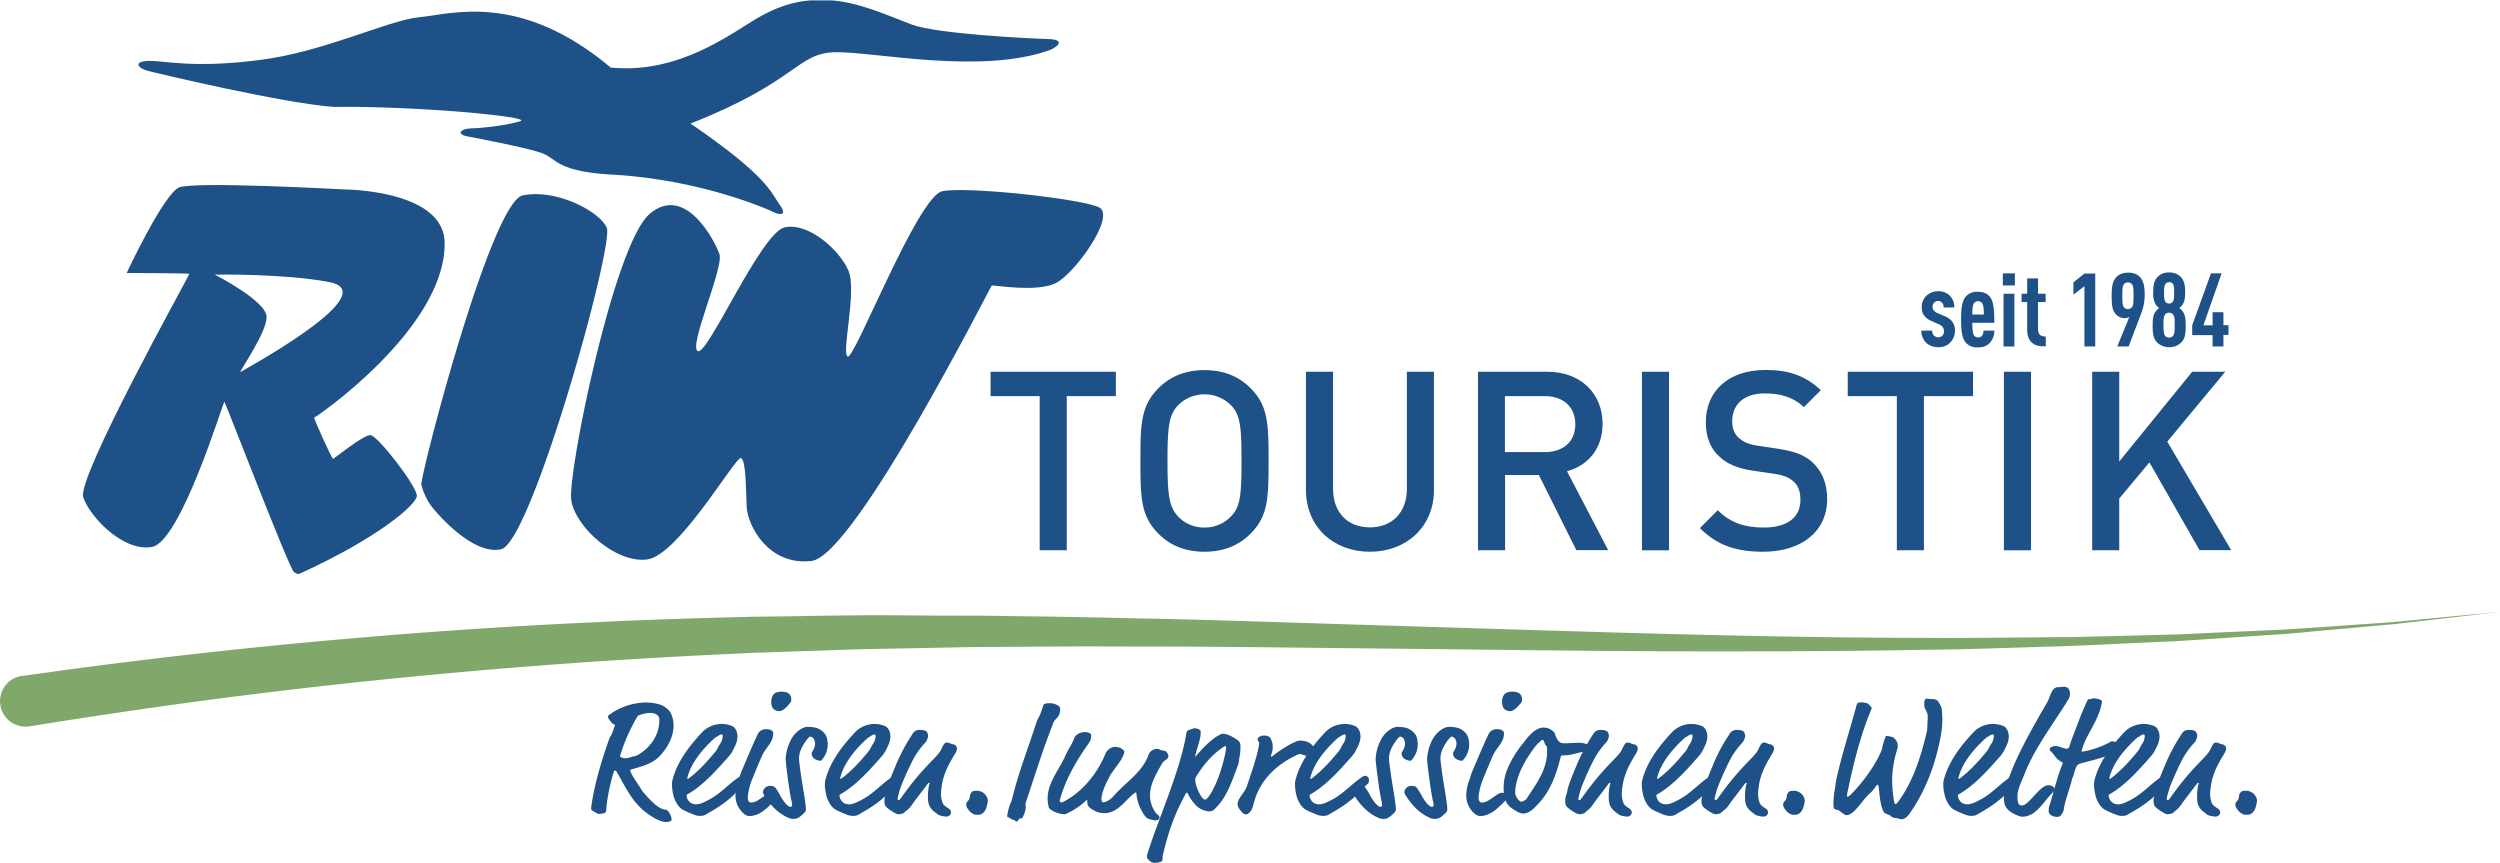 <svg id="Ebene_1" data-name="Ebene 1" xmlns="http://www.w3.org/2000/svg" xmlns:xlink="http://www.w3.org/1999/xlink" viewBox="0 0 1384.8 477.92"><defs><style>.cls-1{fill:none;}.cls-2{fill:#1e5187;}.cls-3{clip-path:url(#clip-path);}.cls-4{fill:#81a86b;}</style><clipPath id="clip-path" transform="translate(-3 -4.08)"><rect class="cls-1" x="3" y="4.3" width="1384.8" height="473.4"/></clipPath></defs><title>1-riw-0</title><g id="Ebene_1-2" data-name="Ebene 1"><path class="cls-2" d="M376.1,406.2c0,4.7-2.2,10.8-7.5,16.5-3.7,4-8.5,5.5-15.6,7.5-.7.2-.9.3-.9.9,1.2,3.2,4.3,7.2,6.5,10.8a5.67,5.67,0,0,0,1,1.3,64.32,64.32,0,0,0,5.4,5.7c3.2,2.9,4.9,3.4,7.1,3.8,1.2.3,2.9,3.4,2.9,5.3,0,1-1.5,1.4-3,1.4-2.3,0-5.1-1.2-8.2-3.2-10-6.2-13.7-15.1-19.2-24.6-.4-.7-.6-.7-.8-.7-.5,0-.7.3-.9,1-2.6,8.3-4.1,18-4.1,21.3,0,1-1.3,1.7-3.9,1.7-1.2,0-.9-.2-2.4-1-.6-.3-2.1-.9-2.1-2.1,1.7-12.9,5.5-25.3,9.8-37.7a10.78,10.78,0,0,1,1.2-2.6c.9-1.2,1.5-4.1,2.3-5.7,0-.4-.2-.4-.4-.4-.9,0-3.5-3.2-3.5-4.2a1.12,1.12,0,0,1,.7-1.2,35.56,35.56,0,0,1,20.1-6.8,27.55,27.55,0,0,1,7.8,1.1,8.07,8.07,0,0,1,2.7,1.3c2.5,1.8,2.8,2.3,3.5,3.6A15.18,15.18,0,0,1,376.1,406.2ZM363.2,399a17.33,17.33,0,0,0-6,1.2c-.6.2-1,.4-1.2.9a99.17,99.17,0,0,0-9.5,21.6c0,.3,0,.5.3.7a4.51,4.51,0,0,0,2.5.7,8.52,8.52,0,0,0,3.3-.7c1.6-.6,1.9,0,4.5-1.6,5.8-3.6,11.1-10.2,11.1-18.6a3.79,3.79,0,0,0-.7-2.7A6.26,6.26,0,0,0,363.2,399Z" transform="translate(-3 -4.08)"/><path class="cls-2" d="M390.9,456a8.47,8.47,0,0,1-3.6-.7,59.68,59.68,0,0,1-6.1-2.7c-1.9-1.1-3.7-3.5-4.8-6.6a27.87,27.87,0,0,1-1.2-7.4,10.87,10.87,0,0,1,.5-3.2c2.7-9.8,9.2-18.2,16.5-26a15.07,15.07,0,0,1,16.2-3.2c1.1.4,3.1,2.1,3.1,6,0,2.5-1.1,4.6-2.2,6.9a18,18,0,0,1-3.1,4.5c-6.6,7.5-14.1,15.8-22.3,20.4-.5.3-.6.5-.6.8a5.56,5.56,0,0,0,2.3,4,5.88,5.88,0,0,0,3,.8c1.6,0,3.1-.4,7.4-2.7,6.6-3.6,10.7-8.7,16.4-12.4a3,3,0,0,1,1.9-.7c.6,0,1.9,1,1.9,1.9a6.76,6.76,0,0,1-.1,1.2,1.38,1.38,0,0,1-.5,1.3c-4.6,3.9-6.6,8.7-21.2,16.8A5.39,5.39,0,0,1,390.9,456Zm12.4-43.9c0-.8,0-1.2-.6-1.2a3.46,3.46,0,0,0-2,.9c-1.1.7-1,.4-1.9,1.2-6.2,5.6-13,13.4-15.1,22,0,.4.1.5.2.5a1.33,1.33,0,0,0,.7-.3c5.7-4.3,10.4-9.6,14.7-14.8,1.4-1.7,1.1-2,2.3-3.9A8,8,0,0,0,403.3,412.1Z" transform="translate(-3 -4.08)"/><path class="cls-2" d="M428,451.5c-2,1.8-5.6,4.6-9.9,4.6-2.9,0-6.1-4-7.2-7.6a13.72,13.72,0,0,1-.5-4,23,23,0,0,1,1.5-7.8c.7-1.8,1.1-3.5,1.6-4.8,3-7,5.8-13.9,9.3-21.3a5,5,0,0,1,4.8-2.6,4.7,4.7,0,0,1,2.9.8,1.65,1.65,0,0,1,.8,1.5c0,5.1-3.9,7.5-6.1,12.2-1.6,3.6-4.3,10.1-5.7,13.6a34.06,34.06,0,0,0-2.3,9.4c0,.9.1,3.1,1.7,3.1,2.1,0,3.2-.6,7-3.3,2.3-1.6,3-2.1,4.5-2.1a4,4,0,0,1,2.4.7,1.5,1.5,0,0,1,.6,1.3c0,1.1-.6,1.6-1.5,2.6Zm13.3-59.9a2.62,2.62,0,0,1-.5,1.7c-1.7,2.1-4,4.7-6.1,4.7a4.48,4.48,0,0,1-3.8-1.9,7.54,7.54,0,0,1-.7-3.3,7,7,0,0,1,1.2-4c1-1.2,2.7-1.6,4.7-1.6,1.5,0,3.4.5,4,1.2A4.31,4.31,0,0,1,441.3,391.6Z" transform="translate(-3 -4.08)"/><path class="cls-2" d="M461.5,416.4a12.72,12.72,0,0,1-2.8,8c-.8,1-.9,1.1-1.3,1.1a7.27,7.27,0,0,1-3.4-1.2,3.55,3.55,0,0,1-1.4-3.1,1.6,1.6,0,0,1,.3-.8,8.16,8.16,0,0,0,1.6-4.4,5.94,5.94,0,0,0-.7-2.6,2.67,2.67,0,0,0-2.1-1.3c-.7,0-5.1,5.5-5.9,9.9a14.73,14.73,0,0,0-.2,2.5c0,.6.5,4.9.7,6.1.9,7.2,3.1,18,3.1,21.9a2.3,2.3,0,0,1-.8,1.7c-1.7,1.7-3.5,3.5-6,3.5a7.46,7.46,0,0,1-2.4-.4c-6.3-2.6-10.8-7.6-14-12.9a4.76,4.76,0,0,1-.6-1.4,3.84,3.84,0,0,1,3.5-3.6c1.9,0,2.8.2,3.6,1.3,2.2,3,3.4,6.6,6.2,9.2,1,.9,1.4,1.1,1.9,1.1a.92.92,0,0,0,1-.8,14,14,0,0,0-.5-3c-1.3-6.3-3.1-20.7-3.1-22.7a26,26,0,0,1,3.5-11.7c2.8-4.4,6.7-6.1,8.5-6.1,5.3,0,7.4,1.3,9.4,3.5C461,411.6,461.5,414.5,461.5,416.4Z" transform="translate(-3 -4.08)"/><path class="cls-2" d="M475.6,456a8.47,8.47,0,0,1-3.6-.7,59.68,59.68,0,0,1-6.1-2.7c-1.9-1.1-3.7-3.5-4.8-6.6a27.87,27.87,0,0,1-1.2-7.4,10.87,10.87,0,0,1,.5-3.2c2.7-9.8,9.2-18.2,16.5-26a15.07,15.07,0,0,1,16.2-3.2c1.1.4,3.1,2.1,3.1,6,0,2.5-1.1,4.6-2.2,6.9a18,18,0,0,1-3.1,4.5c-6.6,7.5-14.1,15.8-22.3,20.4-.5.3-.6.5-.6.8a5.56,5.56,0,0,0,2.3,4,5.88,5.88,0,0,0,3,.8c1.6,0,3.1-.4,7.4-2.7,6.6-3.6,10.7-8.7,16.4-12.4a3,3,0,0,1,1.9-.7c.6,0,1.9,1,1.9,1.9a6.76,6.76,0,0,1-.1,1.2,1.38,1.38,0,0,1-.5,1.3c-4.6,3.9-6.6,8.7-21.2,16.8A5.53,5.53,0,0,1,475.6,456ZM488,412.1c0-.8,0-1.2-.6-1.2a3.46,3.46,0,0,0-2,.9c-1.1.7-1,.4-1.9,1.2-6.2,5.6-13,13.4-15.1,22,0,.4.1.5.2.5a1.33,1.33,0,0,0,.7-.3c5.7-4.3,10.4-9.6,14.7-14.8,1.4-1.7,1.1-2,2.3-3.9A8,8,0,0,0,488,412.1Z" transform="translate(-3 -4.08)"/><path class="cls-2" d="M507.9,411.5a9.51,9.51,0,0,1,1.5-2.1,4.94,4.94,0,0,1,3.4-1c2.2,0,3.5.6,3.8,1.4a5.49,5.49,0,0,1,.5,1.7A6.88,6.88,0,0,1,515,416a44.33,44.33,0,0,0-6.1,8.6c-1.3,2.5-3.6,7.1-6.8,15a54,54,0,0,0-1.9,6.7c0,.4,0,1,.3,1,.6,0,1-.3,1.6-1.2,13-18.4,20.1-22.3,22.2-26.8,1.7-3.6,2.1-3.9,3.4-3.9s1.9.9,3.5,1a2.53,2.53,0,0,1,1.9,2.6,7.53,7.53,0,0,1-1,2.5c-3.5,5.7-5.3,9.3-6.7,14.2a42.4,42.4,0,0,0-1.2,8.6,16.41,16.41,0,0,0,.8,4.1c.3,1.7,2.7,3,3.4,3.5a2.71,2.71,0,0,1,1.4,2.2,2.49,2.49,0,0,1-2.5,2.3c-.8,0-3.8-.3-5-1.3-1.3-1.2-2.5-1.6-3.7-3.4-1.2-1.5-1.6-3.6-1.6-6,0-5.7.9-7.3.9-7.6s-.1-.4-.3-.4-.3,0-.6.4c-3.9,5.2-6.5,8.4-8.8,11.7-2,2.9-2.8,2.8-4.1,4.2-.8.9-2.7,1.1-3.6,1.1-1.2,0-5.7-2.9-6.9-4.4a5.22,5.22,0,0,1-.7-2.8c0-3,.9-3.6,1.2-5.8.4-2.8,3.1-9.3,4.7-13.1A101.1,101.1,0,0,1,507.9,411.5Z" transform="translate(-3 -4.08)"/><path class="cls-2" d="M549.4,451.4a6.92,6.92,0,0,1-2,3.1c-1.1.9-2.1.9-3.6.9-1.1,0-3.2-.9-4.8-3.4a4.21,4.21,0,0,1-.8-2.2,3,3,0,0,1,.8-1.9,3.73,3.73,0,0,0,1.2-2.6,4.39,4.39,0,0,1,1-2.4c.6-.7,1.5-.8,3.2-.8a6.15,6.15,0,0,1,5,3,4.66,4.66,0,0,1,.8,2.6A19,19,0,0,1,549.4,451.4Z" transform="translate(-3 -4.08)"/><path class="cls-2" d="M587.4,402.9c-.4.4-.6.6-1.2,2.3-5.5,14-10,28.5-15,43.5a3,3,0,0,0-.2,1c0,.5.2.9.2,1.4,0,1.5-.5,3.2-1.8,5.9-.2.4-.9.4-1.2.4-.5,0-.9.5-1.2,1s-.7.8-.9.8c-.8,0-.8-1-1.6-1-1.2,0-2.5-1.4-3-1.4a.58.58,0,0,1-.6-.6,34,34,0,0,1,1.8-7.2,8.47,8.47,0,0,0,.9-2.3c3.7-15.2,8.8-27.8,13.5-42.5.9-2.7,1.9-2.9,3.8-9.4.3-1,1.7-1.2,3.8-1.2,1.9,0,5.5,1.2,5.5,2.8C590.3,399.5,589.7,400.6,587.4,402.9Z" transform="translate(-3 -4.08)"/><path class="cls-2" d="M607.4,412.2a6.46,6.46,0,0,1-1.2,3.4c-7,9.8-13.2,20.5-16.2,31.9,0,.5.5,1.1.9,1.1a3,3,0,0,0,1.1-.4c10.4-5.2,19.1-16,23.3-26.6a5.85,5.85,0,0,1,2-2.5,5.26,5.26,0,0,1,3.7-1.3,6.31,6.31,0,0,1,4.4,1.9c.4.4.4.5.4.7a3.93,3.93,0,0,1-.3,1.4c-1.7,4.7-5.9,8.4-8.3,13.2-3.2,6.1-4.1,9.8-4.1,12,0,.5.4,1.5.9,1.5,1.4,0,3.8-1.2,5.6-3.2,6.6-7.7,15.9-13.1,19.5-22.8a5,5,0,0,1,4.6-3.6c1.9,0,1.4.6,2.9.8,2.2.3,2.4.5,3.2,1.9a2.69,2.69,0,0,1,.4,1.3c0,1.8-2.2,2-3.5,4.1-4.7,7.9-6.7,12.8-6.7,17.6a17,17,0,0,0,3.1,9.6,2.38,2.38,0,0,0,.9.9,2.59,2.59,0,0,1,1.3,1.9c0,.7-.9,1.5-2.3,1.5a14.47,14.47,0,0,1-3.6-.8c-1.1-.2-2.5-1.4-4.5-5.5a21.5,21.5,0,0,1-2.4-8.5c0-.3-.1-.6-.4-.6s-.4.1-.8.4c-4.9,3.6-9,11-16.6,11a11.36,11.36,0,0,1-4.9-1.1c-4-1.9-4.5-3.3-4.5-4.7,0-1.2,0-1.4-.3-1.4s-.4.2-.7.5a38.1,38.1,0,0,1-10,6.7,5.07,5.07,0,0,1-1.5.6,14.16,14.16,0,0,1-8.1-2.8,1.84,1.84,0,0,1-.8-1.2,19.39,19.39,0,0,1-.6-4.6c0-8.9,6.3-16,9.8-23.7,2.6-5.7,3.6-6.1,5-10,.4-1.1,2.4-3.2,5.9-3.2a5.42,5.42,0,0,1,3,.8C607.4,410.7,607.4,411.1,607.4,412.2Z" transform="translate(-3 -4.08)"/><path class="cls-2" d="M665.1,422.5c-.1.3-.2.7-.1.7s.6-.5.8-.7c4.2-4.9,8.4-9.1,12.8-11.4,1-.5,1.2-.6,1.5-.6,2.8,0,5.7,1.7,8.1,3.3a3.9,3.9,0,0,1,1.9,3.8,26.72,26.72,0,0,1-.7,6.7,12.44,12.44,0,0,1-.5,3.1c-4.6,12.9-7.4,19.7-13.7,25.4a4.23,4.23,0,0,1-2.7.7,11.84,11.84,0,0,1-6.5-2.8,22.73,22.73,0,0,1-5-7,.63.63,0,0,0-.6-.5c-.2,0-.4.1-.6.5-6,11.2-9.2,19.6-12.6,33.7-.5,2,.2,3.6-1.2,4a8.44,8.44,0,0,1-3.4.6,3.75,3.75,0,0,1-3-1.3c-.6-.7-1.2-.8-1.3-2.2a7,7,0,0,1,.5-2.1c5.7-18.5,18-45.4,21.3-65.9.3-1.6.6-1.7,1.2-1.9,1.2-.4,2.2-1.1,3.6-1.1s3.2.9,3.2,1.9C668.2,413.4,666.3,417.6,665.1,422.5Zm.7,11.4a4,4,0,0,0-.7,2.8c0,2.1,3.1,10.3,5.5,10.3a1,1,0,0,0,.8-.4c3.2-3,6.8-12.5,7.1-13.6,3.6-10.8,3.7-15,3.7-15.3s-.3-.3-.4-.3a1.43,1.43,0,0,0-.7.2C674.4,421.9,669.6,427.8,665.8,433.9Z" transform="translate(-3 -4.08)"/><path class="cls-2" d="M708,418a10,10,0,0,1-.6,3.3c-.3,1.2-.4,1.3-.4,1.5s0,.4.3.4c.1,0,.5-.1,1.2-.8,5.3-4,9.9-6.7,13.3-7.9a5,5,0,0,1,1.2-.2c2.7,0,5.4.8,7,2.7a2.57,2.57,0,0,1,.7,1.6,4.16,4.16,0,0,1-3.4,4.2c-1.4,0-3-1-4.3-1a2.92,2.92,0,0,0-1.5.4c-10.5,4.9-20.8,13.4-24.2,27.5-.7,2.9-1.7,4.1-2.4,4.6a2.59,2.59,0,0,1-1.7.9c-1.5-.1-2.2-1.2-2.9-2a6.49,6.49,0,0,1-1.8-3.6c0-3.3,4-6.4,5.2-10.1,2.4-7.3,5.1-14.5,6.6-22.2.1-.9.2-1.3.2-1.5,0-.6-.8-1.3-.9-2.2s1.5-2.1,3.7-2.1c1.3,0,2.9.6,3.2,1.1A9.59,9.59,0,0,1,708,418Z" transform="translate(-3 -4.08)"/><path class="cls-2" d="M736,456a8.47,8.47,0,0,1-3.6-.7,59.68,59.68,0,0,1-6.1-2.7c-1.9-1.1-3.7-3.5-4.8-6.6a27.87,27.87,0,0,1-1.2-7.4,10.87,10.87,0,0,1,.5-3.2c2.7-9.8,9.2-18.2,16.5-26a15.07,15.07,0,0,1,16.2-3.2c1.1.4,3.1,2.1,3.1,6,0,2.5-1.1,4.6-2.2,6.9a18,18,0,0,1-3.1,4.5c-6.6,7.5-14.1,15.8-22.3,20.4-.5.3-.6.5-.6.8a5.56,5.56,0,0,0,2.3,4,5.88,5.88,0,0,0,3,.8c1.6,0,3.1-.4,7.4-2.7,6.6-3.6,10.7-8.7,16.4-12.4a3,3,0,0,1,1.9-.7c.6,0,1.9,1,1.9,1.9a6.76,6.76,0,0,1-.1,1.2,1.38,1.38,0,0,1-.5,1.3c-4.6,3.9-6.6,8.7-21.2,16.8A5.26,5.26,0,0,1,736,456Zm12.4-43.9c0-.8,0-1.2-.6-1.2a3.46,3.46,0,0,0-2,.9c-1.1.7-1,.4-1.9,1.2-6.2,5.6-13,13.4-15.1,22,0,.4.1.5.2.5a1.33,1.33,0,0,0,.7-.3c5.7-4.3,10.4-9.6,14.7-14.8,1.4-1.7,1.1-2,2.3-3.9A8,8,0,0,0,748.4,412.1Z" transform="translate(-3 -4.08)"/><path class="cls-2" d="M788.3,416.4a12.72,12.72,0,0,1-2.8,8c-.8,1-.9,1.1-1.3,1.1a7.27,7.27,0,0,1-3.4-1.2,3.55,3.55,0,0,1-1.4-3.1,1.6,1.6,0,0,1,.3-.8,8.16,8.16,0,0,0,1.6-4.4,5.94,5.94,0,0,0-.7-2.6,2.67,2.67,0,0,0-2.1-1.3c-.7,0-5.1,5.5-5.9,9.9a14.73,14.73,0,0,0-.2,2.5c0,.6.5,4.9.7,6.1.9,7.2,3.1,18,3.1,21.9a2.3,2.3,0,0,1-.8,1.7c-1.7,1.7-3.5,3.5-6,3.5a7.46,7.46,0,0,1-2.4-.4c-6.3-2.6-10.8-7.6-14-12.9a4.76,4.76,0,0,1-.6-1.4,3.84,3.84,0,0,1,3.5-3.6c1.9,0,2.8.2,3.6,1.3,2.2,3,3.4,6.6,6.2,9.2,1,.9,1.4,1.1,1.9,1.1a.92.92,0,0,0,1-.8,14,14,0,0,0-.5-3c-1.3-6.3-3.1-20.7-3.1-22.7a26,26,0,0,1,3.5-11.7c2.8-4.4,6.7-6.1,8.5-6.1,5.3,0,7.4,1.3,9.4,3.5C787.9,411.6,788.3,414.5,788.3,416.4Z" transform="translate(-3 -4.08)"/><path class="cls-2" d="M816.8,416.4a12.72,12.72,0,0,1-2.8,8c-.8,1-.9,1.1-1.3,1.1a7.27,7.27,0,0,1-3.4-1.2,3.55,3.55,0,0,1-1.4-3.1,1.6,1.6,0,0,1,.3-.8,8.16,8.16,0,0,0,1.6-4.4,5.94,5.94,0,0,0-.7-2.6,2.67,2.67,0,0,0-2.1-1.3c-.7,0-5.1,5.5-5.9,9.9a14.73,14.73,0,0,0-.2,2.5c0,.6.5,4.9.7,6.1.9,7.2,3.1,18,3.1,21.9a2.3,2.3,0,0,1-.8,1.7c-1.7,1.7-3.5,3.5-6,3.5a7.46,7.46,0,0,1-2.4-.4c-6.3-2.6-10.8-7.6-14-12.9a4.76,4.76,0,0,1-.6-1.4,3.84,3.84,0,0,1,3.5-3.6c1.9,0,2.8.2,3.6,1.3,2.2,3,3.4,6.6,6.2,9.2,1,.9,1.4,1.1,1.9,1.1a.92.92,0,0,0,1-.8,14,14,0,0,0-.5-3c-1.3-6.3-3.1-20.7-3.1-22.7a26,26,0,0,1,3.5-11.7c2.8-4.4,6.7-6.1,8.5-6.1,5.3,0,7.4,1.3,9.4,3.5C816.3,411.6,816.8,414.5,816.8,416.4Z" transform="translate(-3 -4.08)"/><path class="cls-2" d="M832.8,451.5c-2,1.8-5.6,4.6-9.9,4.6-2.9,0-6.1-4-7.2-7.6a13.72,13.72,0,0,1-.5-4,23,23,0,0,1,1.5-7.8c.7-1.8,1.1-3.5,1.6-4.8,3-7,5.8-13.9,9.3-21.3a5,5,0,0,1,4.8-2.6,4.7,4.7,0,0,1,2.9.8,1.65,1.65,0,0,1,.8,1.5c0,5.1-3.9,7.5-6.1,12.2-1.6,3.6-4.3,10.1-5.7,13.6a34.06,34.06,0,0,0-2.3,9.4c0,.9.1,3.1,1.7,3.1,2.1,0,3.2-.6,7-3.3,2.3-1.6,3-2.1,4.5-2.1a4,4,0,0,1,2.4.7,1.5,1.5,0,0,1,.6,1.3c0,1.1-.6,1.6-1.5,2.6Zm13.3-59.9a2.62,2.62,0,0,1-.5,1.7c-1.7,2.1-4,4.7-6.1,4.7a4.48,4.48,0,0,1-3.8-1.9,7.54,7.54,0,0,1-.7-3.3,7,7,0,0,1,1.2-4c1-1.2,2.7-1.6,4.7-1.6,1.5,0,3.4.5,4,1.2A4.31,4.31,0,0,1,846.1,391.6Z" transform="translate(-3 -4.08)"/><path class="cls-2" d="M869.1,415.8c3.8,0,6-.3,8.3-.3,3.1,0,6,1,6,2.5,0,1.2-2.4,1.5-2.7,2s-.4.5-1.1.6c-1.9.3-4.7,1.2-7.2,1.6a22,22,0,0,1-3.7.3c-.8,0-1,.1-1.2.8-2.5,10.3-6,19.2-12.1,25.7-2.7,2.9-5.3,5.7-8.6,5.7a5.21,5.21,0,0,1-2.3-.5c-3.6-1.7-6.3-3.8-7.2-6a21.46,21.46,0,0,1-1.4-8c0-7.9,3.9-14.8,8.4-21.4a32.58,32.58,0,0,1,2.3-2.9c3.1-4.3,7.1-8.8,11.3-8.8a7.77,7.77,0,0,1,5.1,1.8c.8.7,1.1.9,1.3,1.6C865,413,866.3,415.8,869.1,415.8Zm-10.6-.3c-.3-1-.6-1.6-1-1.6a2.07,2.07,0,0,0-1.4,1c-.4.5-1.3,1-1.8,1.6-3,3.7-12,15.6-12,26.9a2.58,2.58,0,0,0,.3,1.3,8.67,8.67,0,0,0,2.3,3.2,1.49,1.49,0,0,0,.9.2,3,3,0,0,0,1.8-.8c.7-.3.9-.6,1.6-1.7,5.6-8.4,10.8-15.8,10.8-25.5a14.08,14.08,0,0,0-.1-2,1.46,1.46,0,0,0-.6-1.1A4.41,4.41,0,0,1,858.5,415.5Z" transform="translate(-3 -4.08)"/><path class="cls-2" d="M885,411.5a9.51,9.51,0,0,1,1.5-2.1,4.94,4.94,0,0,1,3.4-1c2.2,0,3.5.6,3.8,1.4a5.49,5.49,0,0,1,.5,1.7,6.88,6.88,0,0,1-2.1,4.5,44.33,44.33,0,0,0-6.1,8.6c-1.3,2.5-3.6,7.1-6.8,15a54,54,0,0,0-1.9,6.7c0,.4,0,1,.3,1,.6,0,1-.3,1.6-1.2,13-18.4,20.1-22.3,22.2-26.8,1.7-3.6,2.1-3.9,3.4-3.9s1.9.9,3.5,1a2.53,2.53,0,0,1,1.9,2.6,7.53,7.53,0,0,1-1,2.5c-3.5,5.7-5.3,9.3-6.7,14.2a42.4,42.4,0,0,0-1.2,8.6,16.41,16.41,0,0,0,.8,4.1c.3,1.7,2.7,3,3.4,3.5a2.71,2.71,0,0,1,1.4,2.2,2.49,2.49,0,0,1-2.5,2.3c-.8,0-3.8-.3-5-1.3-1.3-1.2-2.5-1.6-3.7-3.4-1.2-1.5-1.6-3.6-1.6-6,0-5.7.9-7.3.9-7.6s-.1-.4-.3-.4-.3,0-.6.4c-3.9,5.2-6.5,8.4-8.8,11.7-2,2.9-2.8,2.8-4.1,4.2-.8.9-2.7,1.1-3.6,1.1-1.2,0-5.7-2.9-6.9-4.4a5.22,5.22,0,0,1-.7-2.8c0-3,.9-3.6,1.2-5.8.4-2.8,3.1-9.3,4.7-13.1A101.1,101.1,0,0,1,885,411.5Z" transform="translate(-3 -4.08)"/><path class="cls-2" d="M928.1,456a8.47,8.47,0,0,1-3.6-.7,59.68,59.68,0,0,1-6.1-2.7c-1.9-1.1-3.7-3.5-4.8-6.6a27.87,27.87,0,0,1-1.2-7.4,10.87,10.87,0,0,1,.5-3.2c2.7-9.8,9.2-18.2,16.5-26a15.07,15.07,0,0,1,16.2-3.2c1.1.4,3.1,2.1,3.1,6,0,2.5-1.1,4.6-2.2,6.9a18,18,0,0,1-3.1,4.5c-6.6,7.5-14.1,15.8-22.3,20.4-.5.3-.6.5-.6.8a5.56,5.56,0,0,0,2.3,4,5.88,5.88,0,0,0,3,.8c1.6,0,3.1-.4,7.4-2.7,6.6-3.6,10.7-8.7,16.4-12.4a3,3,0,0,1,1.9-.7c.6,0,1.9,1,1.9,1.9a6.76,6.76,0,0,1-.1,1.2,1.38,1.38,0,0,1-.5,1.3c-4.6,3.9-6.6,8.7-21.2,16.8A5.39,5.39,0,0,1,928.1,456Zm12.4-43.9c0-.8,0-1.2-.6-1.2a3.46,3.46,0,0,0-2,.9c-1.1.7-1,.4-1.9,1.2-6.2,5.6-13,13.4-15.1,22,0,.4.1.5.2.5a1.33,1.33,0,0,0,.7-.3c5.7-4.3,10.4-9.6,14.7-14.8,1.4-1.7,1.1-2,2.3-3.9A8,8,0,0,0,940.5,412.1Z" transform="translate(-3 -4.08)"/><path class="cls-2" d="M960.5,411.5a9.51,9.51,0,0,1,1.5-2.1,4.94,4.94,0,0,1,3.4-1c2.2,0,3.5.6,3.8,1.4a5.49,5.49,0,0,1,.5,1.7,6.88,6.88,0,0,1-2.1,4.5,44.33,44.33,0,0,0-6.1,8.6c-1.3,2.5-3.6,7.1-6.8,15a54,54,0,0,0-1.9,6.7c0,.4,0,1,.3,1,.6,0,1-.3,1.6-1.2,13-18.4,20.1-22.3,22.2-26.8,1.7-3.6,2.1-3.9,3.4-3.9s1.9.9,3.5,1a2.53,2.53,0,0,1,1.9,2.6,7.53,7.53,0,0,1-1,2.5c-3.5,5.7-5.3,9.3-6.7,14.2a42.4,42.4,0,0,0-1.2,8.6,16.41,16.41,0,0,0,.8,4.1c.3,1.7,2.7,3,3.4,3.5a2.71,2.71,0,0,1,1.4,2.2,2.49,2.49,0,0,1-2.5,2.3c-.8,0-3.8-.3-5-1.3-1.3-1.2-2.5-1.6-3.7-3.4-1.2-1.5-1.6-3.6-1.6-6,0-5.7.9-7.3.9-7.6s-.1-.4-.3-.4-.3,0-.6.4c-3.9,5.2-6.5,8.4-8.8,11.7-2,2.9-2.8,2.8-4.1,4.2-.8.9-2.7,1.1-3.6,1.1-1.2,0-5.7-2.9-6.9-4.4a5.22,5.22,0,0,1-.7-2.8c0-3,.9-3.6,1.2-5.8.4-2.8,3.1-9.3,4.7-13.1A88.87,88.87,0,0,1,960.5,411.5Z" transform="translate(-3 -4.08)"/><path class="cls-2" d="M1001.9,451.4a6.92,6.92,0,0,1-2,3.1c-1.1.9-2.1.9-3.6.9-1.1,0-3.2-.9-4.8-3.4a4.21,4.21,0,0,1-.8-2.2,3,3,0,0,1,.8-1.9,3.73,3.73,0,0,0,1.2-2.6,3.77,3.77,0,0,1,1-2.4c.6-.7,1.5-.8,3.2-.8a6.15,6.15,0,0,1,5,3,4.66,4.66,0,0,1,.8,2.6A19,19,0,0,1,1001.9,451.4Z" transform="translate(-3 -4.08)"/><path class="cls-2" d="M1078.7,398.6c.1,1.3.2,2.8.2,3.8,0,4.9-.6,8.4-1.9,14.4-3,13.3-8.1,26.4-16.2,37.9-1.2,1.6-2.5,3.2-4.9,3.2a13,13,0,0,0-2.8-.7,4.39,4.39,0,0,1-3-1.3c-.7-.7-3.2-.9-3.8-2.3-1.8-3.8-2-7.9-2.6-13.1-.2-1.6-.5-1.7-.7-1.7s-.5.2-.9.8a17.66,17.66,0,0,1-3.4,4c-4.8,4.4-8.6,12-13,12-.6,0-1.8-.8-3.5-2.2-1.1-1-3.1-.6-3.4-1.8a12,12,0,0,1-.2-3.3,48.38,48.38,0,0,1,1-8.3,48,48,0,0,1,.8-5.2c3-13.3,7.5-27.1,11-40.1.3-1.1.5-1.6,3-1.6a14.5,14.5,0,0,1,3,.6,8.1,8.1,0,0,1,2.4,2.5,3.81,3.81,0,0,1-.3,1c-5.9,14-9.7,29.4-12.9,44.6a18.23,18.23,0,0,0-.5,3.1c0,.4.1.5.3.5s.8-.1,2.5-1.9c6.2-6.4,12.3-14.9,15.4-21.7a13.27,13.27,0,0,0,1.5-4.5,39.19,39.19,0,0,1,1.5-4.8c.3-.7.4-.8.8-.8a18.43,18.43,0,0,1,2.5.5,2.88,2.88,0,0,1,2,1.2,5.21,5.21,0,0,1,1.6,3.6,5.73,5.73,0,0,1-.3,2.2,58,58,0,0,0-2.8,17.3,66.9,66.9,0,0,0,1.2,12.1c.1.5.4.9.7.9s.9-.6,1.4-1.3c7.9-10.5,12.5-24.4,15.6-37.6a16.45,16.45,0,0,0,.6-4.2c0-2.4.2-2.7.2-5.5,0-3-1.9-3.6-1.9-6.4,0-2.2.2-3.4,1.2-3.4.8,0,1.5.2,2.9.2,1.8,0,3.2.2,4.2,2.4A7.71,7.71,0,0,1,1078.7,398.6Z" transform="translate(-3 -4.08)"/><path class="cls-2" d="M1095.1,456a8.47,8.47,0,0,1-3.6-.7,59.68,59.68,0,0,1-6.1-2.7c-1.9-1.1-3.7-3.5-4.8-6.6a27.87,27.87,0,0,1-1.2-7.4,10.87,10.87,0,0,1,.5-3.2c2.7-9.8,9.2-18.2,16.5-26a15.07,15.07,0,0,1,16.2-3.2c1.1.4,3.1,2.1,3.1,6,0,2.5-1.1,4.6-2.2,6.9a18,18,0,0,1-3.1,4.5c-6.6,7.5-14.1,15.8-22.3,20.4-.5.3-.6.5-.6.8a5.56,5.56,0,0,0,2.3,4,5.88,5.88,0,0,0,3,.8c1.6,0,3.1-.4,7.4-2.7,6.6-3.6,10.7-8.7,16.4-12.4a3,3,0,0,1,1.9-.7c.6,0,1.9,1,1.9,1.9a6.76,6.76,0,0,1-.1,1.2,1.38,1.38,0,0,1-.5,1.3c-4.6,3.9-6.6,8.7-21.2,16.8A5.53,5.53,0,0,1,1095.1,456Zm12.3-43.9c0-.8,0-1.2-.6-1.2a3.46,3.46,0,0,0-2,.9c-1.1.7-1,.4-1.9,1.2-6.2,5.6-13,13.4-15.1,22,0,.4.1.5.2.5a1.33,1.33,0,0,0,.7-.3c5.7-4.3,10.4-9.6,14.7-14.8,1.4-1.7,1.1-2,2.3-3.9A7.32,7.32,0,0,0,1107.4,412.1Z" transform="translate(-3 -4.08)"/><path class="cls-2" d="M1113.3,449.1a17.61,17.61,0,0,1-.3-3.3c0-4.4,2-8.8,4.1-14.3,4.1-10.8,12.7-26.1,20-38.6,1.6-2.8,2.2-8.2,6-8.2,1.3,0,2.1-.2,3.2-.2a3.1,3.1,0,0,1,2.5,1.1,4.49,4.49,0,0,1,.8,2.7,6.74,6.74,0,0,1-1,3.4c-8.7,14.1-18.8,27-24.5,41.9-1.5,3.9-3.6,7.6-3.6,11.8a11.57,11.57,0,0,0,.5,3.6,1.83,1.83,0,0,0,1.9,1.2,2.73,2.73,0,0,0,1.6-.4c4.2-2.6,8.9-10.8,13.3-10.8.8,0,3.3.7,3.3,2.2,0,1.2-1,1.6-1.9,2.7-4.9,5.3-8.8,12.6-16.2,12.6C1122.2,456.4,1114.3,454.3,1113.3,449.1Z" transform="translate(-3 -4.08)"/><path class="cls-2" d="M1158.2,414.1a36.57,36.57,0,0,0-2.2,6c0,.2.2.3.4.3a22.83,22.83,0,0,0,2.4-.4,49.3,49.3,0,0,0,12.9-4.8,3.1,3.1,0,0,1,1.1-.5c1.6,0,4.7,1.3,4.7,2.5s-1.1,2.8-3.2,3.6c-2.6,1.1-2.6,1.3-4.3,2-4.7,1.8-12.9,3.6-14.9,4.3a3.28,3.28,0,0,0-1.8,1.4,19.33,19.33,0,0,0-1.6,4.6c-.3,1.1-.9,2-1.1,3.1-.6,3.2-3.8,11.3-4.4,16.1-.1.9-1.1,3.4-2.4,4a3.93,3.93,0,0,1-1.4.3,6.6,6.6,0,0,1-3.5-1.1,2.7,2.7,0,0,1-1.1-2.3,10.12,10.12,0,0,1,.4-2.9c2.4-7.1,4.1-15.5,7.2-22.8a2.54,2.54,0,0,0,.2-.7c0-.2-.1-.4-.5-.6-3.5-1.7-4-4.2-6.2-6a1.38,1.38,0,0,1-.5-1.2c0-.7.4-.9,1.2-1.2a3.83,3.83,0,0,1,1.9-.5c2.1,0,4.5,1.5,6.2,1.5a1.53,1.53,0,0,0,1.6-1.3c.3-1.1.8-2.5,1.5-4.5,2.3-5.9,4.9-13.3,8.2-20.4.6-1.2.7-1.2,1.1-1.2,1.5,0,1.7-.5,2.7-.5a10.24,10.24,0,0,1,3.6.8c.5.2.9.4.9.7a5.94,5.94,0,0,1-.1,1.1C1165.9,401.1,1161.3,407.6,1158.2,414.1Z" transform="translate(-3 -4.08)"/><path class="cls-2" d="M1178.6,456a8.47,8.47,0,0,1-3.6-.7,59.68,59.68,0,0,1-6.1-2.7c-1.9-1.1-3.7-3.5-4.8-6.6a27.87,27.87,0,0,1-1.2-7.4,10.87,10.87,0,0,1,.5-3.2c2.7-9.8,9.2-18.2,16.5-26a15.07,15.07,0,0,1,16.2-3.2c1.1.4,3.1,2.1,3.1,6,0,2.5-1.1,4.6-2.2,6.9a18,18,0,0,1-3.1,4.5c-6.6,7.5-14.1,15.8-22.3,20.4-.5.3-.6.5-.6.8a5.56,5.56,0,0,0,2.3,4,5.88,5.88,0,0,0,3,.8c1.6,0,3.1-.4,7.4-2.7,6.6-3.6,10.7-8.7,16.4-12.4a3,3,0,0,1,1.9-.7c.6,0,1.9,1,1.9,1.9a6.76,6.76,0,0,1-.1,1.2,1.38,1.38,0,0,1-.5,1.3c-4.6,3.9-6.6,8.7-21.2,16.8A5.53,5.53,0,0,1,1178.6,456Zm12.4-43.9c0-.8,0-1.2-.6-1.2a3.46,3.46,0,0,0-2,.9c-1.1.7-1,.4-1.9,1.2-6.2,5.6-13,13.4-15.1,22,0,.4.1.5.2.5a1.33,1.33,0,0,0,.7-.3c5.7-4.3,10.4-9.6,14.7-14.8,1.4-1.7,1.1-2,2.3-3.9A8,8,0,0,0,1191,412.1Z" transform="translate(-3 -4.08)"/><path class="cls-2" d="M1210.9,411.5a9.51,9.51,0,0,1,1.5-2.1,4.94,4.94,0,0,1,3.4-1c2.2,0,3.5.6,3.8,1.4a5.49,5.49,0,0,1,.5,1.7,6.88,6.88,0,0,1-2.1,4.5,44.33,44.33,0,0,0-6.1,8.6c-1.3,2.5-3.6,7.1-6.8,15a54,54,0,0,0-1.9,6.7c0,.4,0,1,.3,1,.6,0,1-.3,1.6-1.2,13-18.4,20.1-22.3,22.2-26.8,1.7-3.6,2.1-3.9,3.4-3.9s1.9.9,3.5,1a2.53,2.53,0,0,1,1.9,2.6,7.53,7.53,0,0,1-1,2.5c-3.5,5.7-5.3,9.3-6.7,14.2a42.4,42.4,0,0,0-1.2,8.6,16.41,16.41,0,0,0,.8,4.1c.3,1.7,2.7,3,3.4,3.5a2.71,2.71,0,0,1,1.4,2.2,2.49,2.49,0,0,1-2.5,2.3c-.8,0-3.8-.3-5-1.3-1.3-1.2-2.5-1.6-3.7-3.4-1.2-1.5-1.6-3.6-1.6-6,0-5.7.9-7.3.9-7.6s-.1-.4-.3-.4-.3,0-.6.4c-3.9,5.2-6.5,8.4-8.8,11.7-2,2.9-2.8,2.8-4.1,4.2-.8.9-2.7,1.1-3.6,1.1-1.2,0-5.7-2.9-6.9-4.4a5.22,5.22,0,0,1-.7-2.8c0-3,.9-3.6,1.2-5.8.4-2.8,3.1-9.3,4.7-13.1A101.1,101.1,0,0,1,1210.9,411.5Z" transform="translate(-3 -4.08)"/><path class="cls-2" d="M1252.4,451.4a6.92,6.92,0,0,1-2,3.1c-1.1.9-2.1.9-3.6.9-1.1,0-3.2-.9-4.8-3.4a4.21,4.21,0,0,1-.8-2.2,3,3,0,0,1,.8-1.9,3.73,3.73,0,0,0,1.2-2.6,3.77,3.77,0,0,1,1-2.4c.6-.7,1.5-.8,3.2-.8a6.15,6.15,0,0,1,5,3,4.66,4.66,0,0,1,.8,2.6A19,19,0,0,1,1252.4,451.4Z" transform="translate(-3 -4.08)"/><g class="cls-3"><path class="cls-2" d="M85.7,37.8c-8.8.1-6.9,3.9-.9,5.5s75.8,18.1,103.2,20c45.3-.6,110.7,5.5,103.2,7.9s-21.7,3.9-27.3,4-8.7,3.3-1.6,4.5c1.6.3,34.2,6.4,41.7,9.5s7.9,10.2,39.8,11.7c48.9,3,86.2,19.8,88,20.8s8.1,2.7,3.1-4.2-6.5-15.6-49.4-45c59.6-23.4,58.8-39.2,80.4-39.5s80.7,12.6,118.9-1.3c5-2.2,7.8-5.8-1.2-6s-62.1-2.8-75.8-8.1-29.5-12.3-44-13.3-26.3,1.2-40.9,9.6-43.6,31.4-81.6,27.6C291-.7,253.1,11.9,235.4,13.6s-53.3,19.5-89.3,23.8c-36.2,4.6-51.7.3-60.4.4" transform="translate(-3 -4.08)"/></g><g class="cls-3"><path class="cls-2" d="M208.1,245.1c-4,0-20.2,13.1-20.6,13.2-1.1-.9-10.6-22.2-10.5-22.9.9,0,72-48.9,72.3-95.9.9-30.3-55.5-30.5-55.8-30.5s-82.9-4.6-91.3-1.1-28.9,46.9-29,47.4c1,.1,34.6,0,34.7.5,0,.7-62.6,113-58.8,123.8s21.8,30,37.9,27.5,39.6-80.5,40.3-80.5c.4,0,35.9,92.5,38.5,94.3s2.8.9,3.3.9c42.7-19.4,64.3-37.9,64.8-42.9s-21.8-33.8-25.8-33.8m-72-34.9c-.4-.6,14.5-21.7,14.6-30.5S122,156.2,122,156.2s37.8-.7,63.3,4.1-19.9,33.4-49.2,49.9" transform="translate(-3 -4.08)"/></g><g class="cls-3"><path class="cls-2" d="M339.1,130.2c-4.2-9.3-28.2-21.6-46.5-17.9-17.7,3.6-57.1,156.3-56.2,160.3a35.72,35.72,0,0,0,4.8,10.8c1.7,2.7,23,28.6,39.4,24.9,16.8-3.8,62.7-168.7,58.5-178.1" transform="translate(-3 -4.08)"/></g><g class="cls-3"><path class="cls-2" d="M611.9,119c9.3,4.9-13.9,37.3-24.5,42.1s-31.9,1.1-35,1.1c-.6.2-75.9,149.8-99.9,152.6s-35.4-19.8-35.9-29.9-.3-26-3.2-27.1-34.5,54-52,56.2-40-18.3-42-33.1S343,139.8,362.7,122.7s36.2,14.6,38.8,22.1-17.5,51.7-11.9,53.8,35-65.8,48.1-68.6,30.2,12.4,35.2,23.8-4.1,46.3-.3,47.8S511.3,113,524.9,110c13.7-2.8,77.7,4.2,87,9" transform="translate(-3 -4.08)"/></g><path class="cls-2" d="M593.9,223.5v85.4h-15V223.5H551.7V210h69.4v13.5Z" transform="translate(-3 -4.08)"/><path class="cls-2" d="M695.7,299.7c-6.4,6.4-14.7,10-25.5,10s-19.2-3.6-25.5-10c-9.7-9.7-10-19.6-10-40.3s.3-30.5,10-40.3c6.4-6.4,14.7-10,25.5-10s19.2,3.6,25.5,10c9.7,9.7,10,19.6,10,40.3S705.4,290,695.7,299.7Zm-10.8-71.1a20.76,20.76,0,0,0-29.4,0c-4.9,5.3-5.8,11.2-5.8,30.8s1,25.4,5.8,30.7a19.73,19.73,0,0,0,14.7,6.2,20.11,20.11,0,0,0,14.7-6.2c5-5.1,5.8-11.1,5.8-30.7S689.9,233.8,684.9,228.6Z" transform="translate(-3 -4.08)"/><path class="cls-2" d="M761.8,309.7c-20.1,0-35.4-13.7-35.4-34.2V210h15v64.8c0,13.2,8.1,21.4,20.4,21.4s20.5-8.2,20.5-21.4V210h15v65.5C797.3,296,781.9,309.7,761.8,309.7Z" transform="translate(-3 -4.08)"/><path class="cls-2" d="M876.2,308.9l-20.8-41.7H836.7v41.7h-15V210H860c18.7,0,30.7,12.1,30.7,28.9,0,14.2-8.6,23.2-19.7,26.2l22.8,43.7H876.2Zm-17.4-85.4H836.6v31h22.2c10,0,16.8-5.7,16.8-15.4S868.8,223.5,858.8,223.5Z" transform="translate(-3 -4.08)"/><path class="cls-2" d="M912.5,308.9V210h15v98.9Z" transform="translate(-3 -4.08)"/><path class="cls-2" d="M979.6,309.7c-14.9,0-25.4-3.5-35-13.1l9.9-9.9c7.2,7.2,15.4,9.6,25.4,9.6,13.1,0,20.4-5.6,20.4-15.3,0-4.4-1.1-7.9-3.9-10.3-2.5-2.2-5.8-3.5-10.8-4.2l-11.7-1.7c-8.1-1.2-14.3-3.7-18.6-7.9-4.9-4.4-7.4-10.8-7.4-19,0-17.2,12.5-28.9,33-28.9,13.2,0,22.2,3.3,30.7,11.2l-9.4,9.4c-6.1-5.8-13.3-7.6-21.8-7.6-11.7,0-17.9,6.4-17.9,15.4,0,3.6,1,6.9,3.6,9.2s5.4,3.6,10.8,4.4l11.8,1.8c9,1.4,14,3.5,18.3,7.4,5.3,4.9,8.1,11.7,8.1,20.3C1015.1,298.9,1000.4,309.7,979.6,309.7Z" transform="translate(-3 -4.08)"/><path class="cls-2" d="M1068.7,223.5v85.4h-15V223.5h-27.2V210h69.4v13.5Z" transform="translate(-3 -4.08)"/><path class="cls-2" d="M1113,308.9V210h15v98.9Z" transform="translate(-3 -4.08)"/><path class="cls-2" d="M1221.4,308.9l-27.8-48.7-16.7,20v28.7h-15V210h15v49.7l40.4-49.7h18.3l-32.1,38.7,35.4,60.1h-17.5Z" transform="translate(-3 -4.08)"/><path class="cls-2" d="M1083.1,194a8.65,8.65,0,0,1-6.5,2.4,9.52,9.52,0,0,1-6.6-2.4,9,9,0,0,1-2.7-6.8h6a3.56,3.56,0,0,0,1,2.8,3.34,3.34,0,0,0,2.3.9,2.81,2.81,0,0,0,2.3-.9,3.09,3.09,0,0,0,.9-2.4,4,4,0,0,0-.6-2.2,4.64,4.64,0,0,0-2.3-1.7l-4-1.8a9.94,9.94,0,0,1-4.4-3.5,7.34,7.34,0,0,1-1-4.1,8.41,8.41,0,0,1,2.6-6.4,9.23,9.23,0,0,1,6.5-2.5,8.87,8.87,0,0,1,6.3,2.3,8.63,8.63,0,0,1,2.6,6.7h-5.9a3.51,3.51,0,0,0-.9-2.7,2.88,2.88,0,0,0-2.1-.9,2.79,2.79,0,0,0-2.2.9,3.17,3.17,0,0,0-.9,2.3,2.73,2.73,0,0,0,.5,1.8,5,5,0,0,0,2.2,1.7l4,1.7a10.23,10.23,0,0,1,4.4,3.3,8.41,8.41,0,0,1,1.3,4.9A9.63,9.63,0,0,1,1083.1,194Z" transform="translate(-3 -4.08)"/><path class="cls-2" d="M1095.5,182.7c0,3.4.2,6,.9,7.1a2.79,2.79,0,0,0,2.3,1.2,2.71,2.71,0,0,0,2.3-1.1,4.53,4.53,0,0,0,.7-2.7h6a9.75,9.75,0,0,1-2.6,6.9c-1.6,1.7-3.7,2.4-6.5,2.4a8.37,8.37,0,0,1-6.5-2.4c-2.5-2.6-2.8-7.6-2.8-13s.3-10.4,2.8-13a8.2,8.2,0,0,1,6.4-2.4c2.5,0,4.6.5,6.4,2.4,2.4,2.4,2.8,7.6,2.8,14.8h-12.2Zm5.5-10.6a2.8,2.8,0,0,0-4.6,0c-.6.9-.9,2.7-.9,6.2h6.4C1101.9,174.8,1101.6,173,1101,172.1Z" transform="translate(-3 -4.08)"/><path class="cls-2" d="M1112.4,162.2v-6.7h6.7v6.7Zm.4,33.8V166.8h6V196Z" transform="translate(-3 -4.08)"/><path class="cls-2" d="M1128.9,194.2c-1.9-1.5-3-3.8-3-7.3V171.4h-3.1v-4.6h3.1v-8.5h6v8.5h4.2v4.6h-4.2v15.1c0,2.8,1.4,4,4.3,4v5.4C1133.4,196,1131,195.8,1128.9,194.2Z" transform="translate(-3 -4.08)"/><path class="cls-2" d="M1157.6,196V162.6l-6.1,4.7v-6.8l6.1-4.9h6V196Z" transform="translate(-3 -4.08)"/><path class="cls-2" d="M1189.2,177.3l-7.1,18.7h-6.3l6.7-16.4a4.42,4.42,0,0,1-2.4.7,6.63,6.63,0,0,1-5.4-2.5c-1.5-1.9-2-4-2-10,0-5.4.6-7.5,2-9.5,1.6-2.3,4.3-3.2,7.2-3.2,3.2,0,5.7,1.2,7.1,3.2,1.5,2.3,2,4.6,2,9.5A29.2,29.2,0,0,1,1189.2,177.3Zm-5.3-15.8a2.92,2.92,0,0,0-4.4,0c-.9,1.1-.9,3.2-.9,6.4s.1,5.3.9,6.4a2.92,2.92,0,0,0,4.4,0c.9-1.1.9-3.2.9-6.4S1184.8,162.5,1183.9,161.5Z" transform="translate(-3 -4.08)"/><path class="cls-2" d="M1211,194a9.36,9.36,0,0,1-6.4,2.4,9.62,9.62,0,0,1-6.5-2.4c-2.4-2.4-2.7-5.1-2.7-9.5,0-3.4.2-5.4,1.2-7.2a9.79,9.79,0,0,1,2.4-2.6,6.55,6.55,0,0,1-2.2-2.5,13.19,13.19,0,0,1-1.1-6.3c0-4,.6-6.6,2.6-8.6a8.53,8.53,0,0,1,6.2-2.3,8.77,8.77,0,0,1,6.3,2.3c2,2,2.6,4.7,2.6,8.6,0,2.7-.2,4.6-1.1,6.3a7.51,7.51,0,0,1-2.2,2.5,7.49,7.49,0,0,1,2.4,2.6c1,1.8,1.2,3.8,1.2,7.2C1213.7,189,1213.4,191.7,1211,194Zm-4.3-15.7a2.87,2.87,0,0,0-2.2-1,2.57,2.57,0,0,0-2.2,1c-.8,1-.9,2.6-.9,5.9s.1,4.8.9,5.9a3,3,0,0,0,2.2,1,2.7,2.7,0,0,0,2.2-1c.8-1,.9-2.7.9-5.9C1207.7,180.8,1207.5,179.3,1206.7,178.3Zm-.3-17.2a2.41,2.41,0,0,0-1.8-.7,2.64,2.64,0,0,0-1.9.7c-.7.7-1,1.8-1,5.2s.3,4.5,1,5.2a2.41,2.41,0,0,0,1.8.7,2.27,2.27,0,0,0,1.8-.7c.7-.7,1-1.8,1-5.2S1207.1,161.8,1206.4,161.1Z" transform="translate(-3 -4.08)"/><path class="cls-2" d="M1234.6,189.7V196h-6v-6.3h-11.3v-5.4l10.4-28.8h5.9l-10.1,28.8h5.1V177h6v7.2h2.8v5.4h-2.8Z" transform="translate(-3 -4.08)"/><path class="cls-4" d="M15.2,378.5s5.3-.7,15.3-2.1,24.7-3.4,43.4-5.7,41.4-5,67.6-7.7,55.6-5.4,87.8-7.9,67.1-4.7,104.1-6.4c18.5-.9,37.5-1.6,56.9-2.2,9.7-.3,19.6-.5,29.5-.8,9.9-.1,19.8-.2,29.9-.4s20.2-.3,30.4-.4,20.6,0,31,.1,20.8.1,31.3.1,21,.3,31.6.4,21.2.3,31.8.5,21.3.5,32,.7c21.4.4,42.9,1.1,64.3,1.7,42.9,1.4,85.8,2.7,128,4s83.8,2.6,124,3.5,79.1,1.5,115.9,1.5c18.4.2,36.3-.1,53.7-.2,8.7-.1,17.2-.2,25.6-.2l24.6-.6,23.6-.6,11.4-.3c3.8-.2,7.5-.3,11.1-.5,14.6-.7,28.5-1.3,41.6-1.9,6.5-.2,12.8-.7,18.9-1.1s12-.8,17.6-1.2c11.3-.8,21.7-1.5,31-2.2,37.4-3.6,58.7-5.6,58.7-5.6s-21.3,2.5-58.6,6.8c-9.4.8-19.7,1.8-31,2.8-5.6.5-11.5,1-17.6,1.6s-12.4,1.2-18.9,1.5c-13.1.9-26.9,1.8-41.6,2.8-3.7.2-7.4.5-11.1.7s-7.6.4-11.4.5c-7.7.4-15.6.7-23.6,1.1s-16.3.8-24.6,1.1-16.9.5-25.6.8c-17.4.5-35.3,1.2-53.7,1.3-36.9.7-75.8.9-116.1.9s-81.8-.4-124.1-.9-85.1-.9-128-1.4c-21.4-.2-42.9-.4-64.2-.4-10.7,0-21.3,0-32-.1-10.6.1-21.2.1-31.8.2s-21,.1-31.5.2l-31.1.6-30.8.6c-10.2.3-20.3.7-30.4,1s-20,.7-29.9,1c-9.8.5-19.5.9-29.2,1.4-19.3,1-38.1,2.1-56.5,3.3-36.7,2.5-71.3,5.4-103.2,8.5s-61.1,6.4-87,9.6-48.3,6.3-66.8,9-32.9,4.9-42.9,6.5-15.2,2.4-15.2,2.4a14.13,14.13,0,0,1-4.5-27.9h.3" transform="translate(-3 -4.08)"/><rect class="cls-1" y="0.22" width="1384.8" height="473.4"/></g></svg>